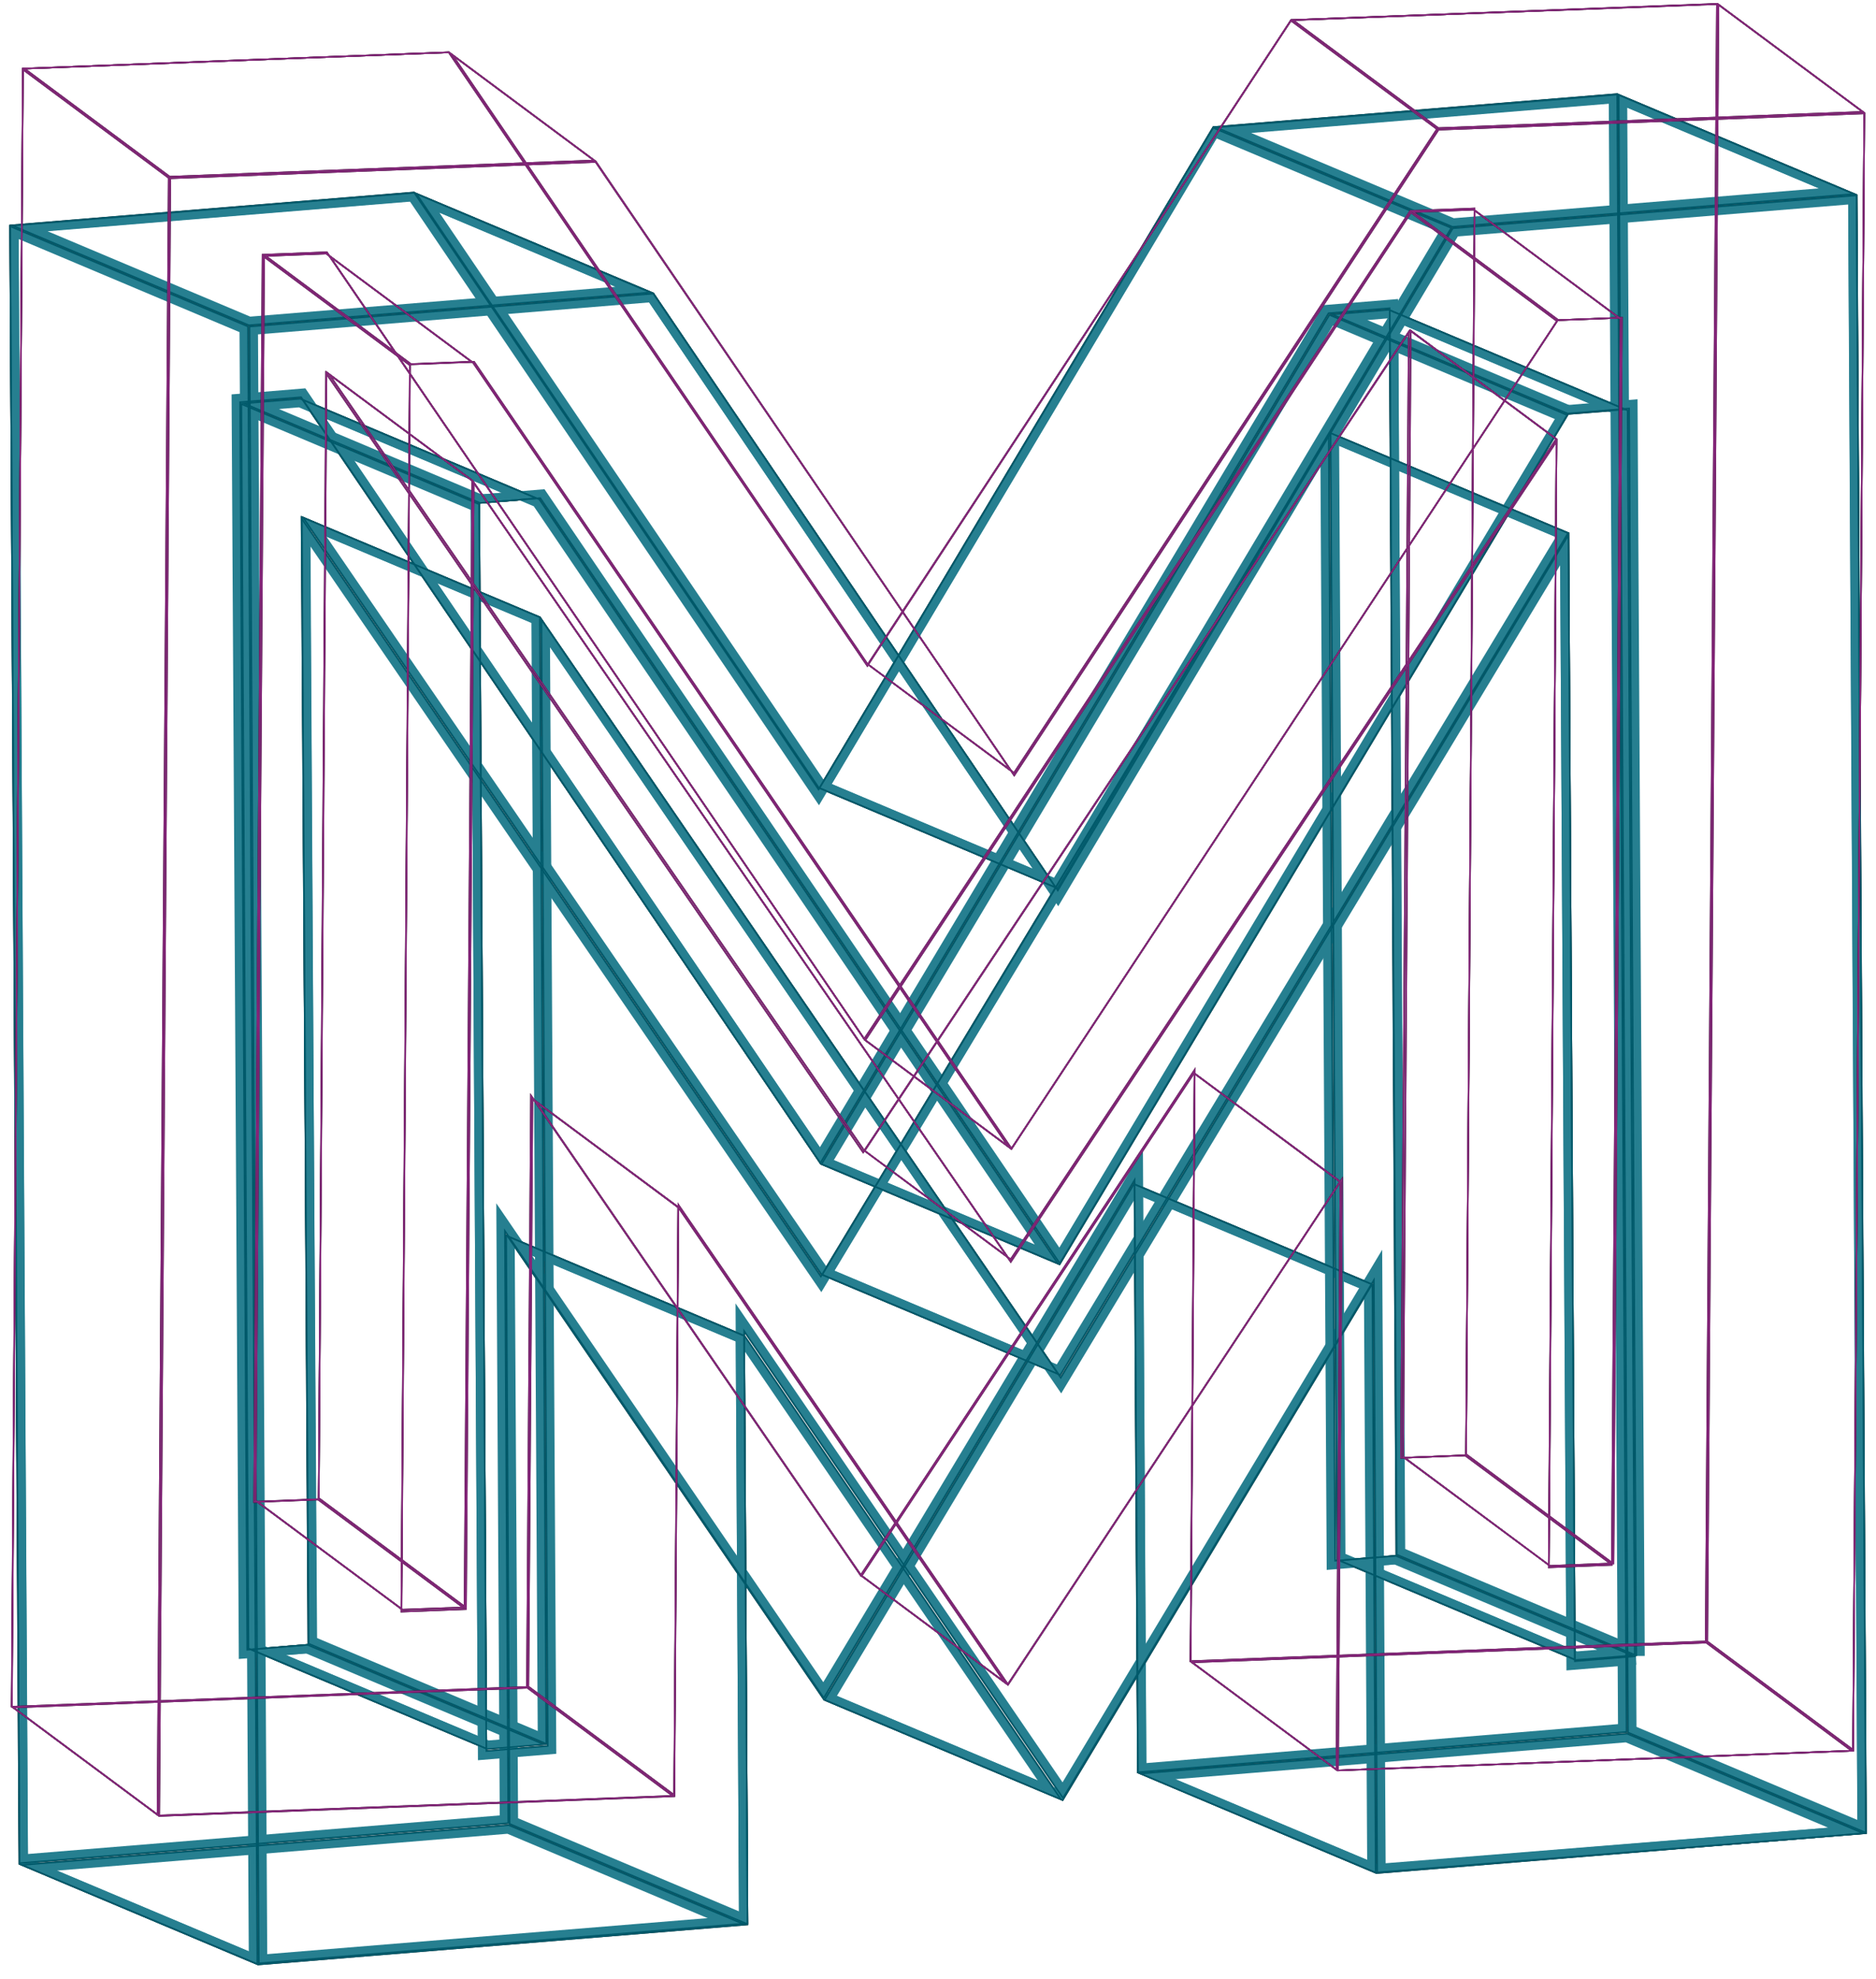 <svg id="Layer_1" data-name="Layer 1" xmlns="http://www.w3.org/2000/svg" xmlns:xlink="http://www.w3.org/1999/xlink" viewBox="0 0 152.51 160.88"><defs><style>.cls-1,.cls-31,.cls-4,.cls-58{fill:none;}.cls-2{isolation:isolate;}.cls-3{clip-path:url(#clip-path);}.cls-4{stroke:#000;stroke-miterlimit:10;}.cls-4,.cls-58{stroke-width:0.25px;}.cls-5{clip-path:url(#clip-path-2);}.cls-6{clip-path:url(#clip-path-3);}.cls-7{clip-path:url(#clip-path-4);}.cls-8{clip-path:url(#clip-path-5);}.cls-9{clip-path:url(#clip-path-6);}.cls-10{clip-path:url(#clip-path-7);}.cls-11{clip-path:url(#clip-path-8);}.cls-12{clip-path:url(#clip-path-9);}.cls-13{clip-path:url(#clip-path-10);}.cls-14{clip-path:url(#clip-path-11);}.cls-15{clip-path:url(#clip-path-12);}.cls-16{clip-path:url(#clip-path-13);}.cls-17{clip-path:url(#clip-path-14);}.cls-18{clip-path:url(#clip-path-15);}.cls-19{clip-path:url(#clip-path-16);}.cls-20{clip-path:url(#clip-path-17);}.cls-21{clip-path:url(#clip-path-18);}.cls-22{clip-path:url(#clip-path-19);}.cls-23{clip-path:url(#clip-path-20);}.cls-24{clip-path:url(#clip-path-21);}.cls-25{clip-path:url(#clip-path-22);}.cls-26{clip-path:url(#clip-path-23);}.cls-27{clip-path:url(#clip-path-24);}.cls-28{clip-path:url(#clip-path-25);}.cls-29{clip-path:url(#clip-path-26);}.cls-30{opacity:0.85;}.cls-31{stroke:#00687c;stroke-width:1.5px;}.cls-32{clip-path:url(#clip-path-53);}.cls-33{clip-path:url(#clip-path-54);}.cls-34{clip-path:url(#clip-path-55);}.cls-35{clip-path:url(#clip-path-56);}.cls-36{clip-path:url(#clip-path-57);}.cls-37{clip-path:url(#clip-path-58);}.cls-38{clip-path:url(#clip-path-59);}.cls-39{clip-path:url(#clip-path-60);}.cls-40{clip-path:url(#clip-path-61);}.cls-41{clip-path:url(#clip-path-62);}.cls-42{clip-path:url(#clip-path-63);}.cls-43{clip-path:url(#clip-path-64);}.cls-44{clip-path:url(#clip-path-65);}.cls-45{clip-path:url(#clip-path-66);}.cls-46{clip-path:url(#clip-path-67);}.cls-47{clip-path:url(#clip-path-68);}.cls-48{clip-path:url(#clip-path-69);}.cls-49{clip-path:url(#clip-path-70);}.cls-50{clip-path:url(#clip-path-71);}.cls-51{clip-path:url(#clip-path-72);}.cls-52{clip-path:url(#clip-path-73);}.cls-53{clip-path:url(#clip-path-74);}.cls-54{clip-path:url(#clip-path-75);}.cls-55{clip-path:url(#clip-path-76);}.cls-56{clip-path:url(#clip-path-77);}.cls-57{clip-path:url(#clip-path-78);}.cls-58{stroke:#842679;}</style><clipPath id="clip-path" transform="translate(-79.55 -22.73)"><path class="cls-1" d="M178.15,33l32.93-2.69,0.76,133.26L172,166.86l-0.27-48-25.21,42-25.86-37.87,0.27,48-39.85,3.26L80.31,41l32.93-2.69,32.85,48.48ZM193,149.14L192.46,47.85l-4.87.4-41.35,69.14L104,55.08l-4.87.4,0.58,101.29,4.87-.4L104,64.67l42.28,61.71,41.35-68.55,0.52,91.7,4.87-.4"/></clipPath><clipPath id="clip-path-2" transform="translate(-79.55 -22.73)"><path class="cls-1" d="M197.62,41.23l32.93-2.69,0.76,133.26L191.45,175l-0.27-48-25.21,42-25.86-37.87,0.27,48-39.85,3.26L99.77,49.22l32.93-2.69L165.54,95Zm14.89,116.11L211.93,56l-4.87.4-41.35,69.14L123.44,63.28l-4.87.4L119.15,165l4.87-.4-0.52-91.7,42.28,61.71L207.12,66l0.52,91.7,4.87-.4"/></clipPath><clipPath id="clip-path-3" transform="translate(-79.55 -22.73)"><polygon class="cls-1" points="197.62 41.23 178.15 33.03 211.07 30.34 230.54 38.54 197.62 41.23"/></clipPath><clipPath id="clip-path-4" transform="translate(-79.55 -22.73)"><polygon class="cls-1" points="230.54 38.54 231.3 171.79 211.84 163.6 211.07 30.34 230.54 38.54"/></clipPath><clipPath id="clip-path-5" transform="translate(-79.55 -22.73)"><polygon class="cls-1" points="231.3 171.79 191.45 175.05 171.99 166.85 211.84 163.6 231.3 171.79"/></clipPath><clipPath id="clip-path-6" transform="translate(-79.55 -22.73)"><polygon class="cls-1" points="191.45 175.05 171.99 166.85 171.71 118.9 191.18 127.1 191.45 175.05"/></clipPath><clipPath id="clip-path-7" transform="translate(-79.55 -22.73)"><polygon class="cls-1" points="191.18 127.1 165.97 169.13 146.5 160.94 171.71 118.9 191.18 127.1"/></clipPath><clipPath id="clip-path-8" transform="translate(-79.55 -22.73)"><polygon class="cls-1" points="165.97 169.13 146.5 160.94 120.64 123.08 140.11 131.27 165.97 169.13"/></clipPath><clipPath id="clip-path-9" transform="translate(-79.55 -22.73)"><polygon class="cls-1" points="140.11 131.27 140.38 179.22 120.91 171.03 120.64 123.08 140.11 131.27"/></clipPath><clipPath id="clip-path-10" transform="translate(-79.55 -22.73)"><polygon class="cls-1" points="140.38 179.22 100.53 182.48 81.06 174.28 120.91 171.03 140.38 179.22"/></clipPath><clipPath id="clip-path-11" transform="translate(-79.55 -22.73)"><polygon class="cls-1" points="100.53 182.48 81.06 174.28 80.31 41.03 99.77 49.22 100.53 182.48"/></clipPath><clipPath id="clip-path-12" transform="translate(-79.55 -22.73)"><polygon class="cls-1" points="99.77 49.22 80.31 41.03 113.23 38.34 132.7 46.53 99.77 49.22"/></clipPath><clipPath id="clip-path-13" transform="translate(-79.55 -22.73)"><polygon class="cls-1" points="132.7 46.53 165.54 95.01 146.08 86.82 113.23 38.34 132.7 46.53"/></clipPath><clipPath id="clip-path-14" transform="translate(-79.55 -22.73)"><polygon class="cls-1" points="165.54 95.01 146.08 86.82 178.15 33.03 197.62 41.23 165.54 95.01"/></clipPath><clipPath id="clip-path-15" transform="translate(-79.55 -22.73)"><polygon class="cls-1" points="212.51 157.33 193.04 149.14 192.47 47.85 211.93 56.05 212.51 157.33"/></clipPath><clipPath id="clip-path-16" transform="translate(-79.55 -22.73)"><polygon class="cls-1" points="211.93 56.05 207.07 56.44 187.6 48.25 192.47 47.85 211.93 56.05"/></clipPath><clipPath id="clip-path-17" transform="translate(-79.55 -22.73)"><polygon class="cls-1" points="207.07 56.44 165.72 125.58 146.25 117.39 187.6 48.25 207.07 56.44"/></clipPath><clipPath id="clip-path-18" transform="translate(-79.55 -22.73)"><polygon class="cls-1" points="165.72 125.58 146.25 117.39 103.97 55.08 123.44 63.28 165.72 125.58"/></clipPath><clipPath id="clip-path-19" transform="translate(-79.55 -22.73)"><polygon class="cls-1" points="123.44 63.28 118.57 63.67 99.11 55.48 103.97 55.08 123.44 63.28"/></clipPath><clipPath id="clip-path-20" transform="translate(-79.55 -22.73)"><polygon class="cls-1" points="118.57 63.67 119.15 164.96 99.68 156.77 99.11 55.48 118.57 63.67"/></clipPath><clipPath id="clip-path-21" transform="translate(-79.55 -22.73)"><polygon class="cls-1" points="119.15 164.96 99.68 156.77 104.55 156.37 124.02 164.56 119.15 164.96"/></clipPath><clipPath id="clip-path-22" transform="translate(-79.55 -22.73)"><polygon class="cls-1" points="124.02 164.56 104.55 156.37 104.03 64.67 123.49 72.86 124.02 164.56"/></clipPath><clipPath id="clip-path-23" transform="translate(-79.55 -22.73)"><polygon class="cls-1" points="123.49 72.86 165.77 134.57 146.3 126.38 104.03 64.67 123.49 72.86"/></clipPath><clipPath id="clip-path-24" transform="translate(-79.55 -22.73)"><polygon class="cls-1" points="165.77 134.57 146.3 126.38 187.65 57.84 207.12 66.03 165.77 134.57"/></clipPath><clipPath id="clip-path-25" transform="translate(-79.55 -22.73)"><polygon class="cls-1" points="207.12 66.03 207.64 157.73 188.18 149.54 187.65 57.84 207.12 66.03"/></clipPath><clipPath id="clip-path-26" transform="translate(-79.55 -22.73)"><polygon class="cls-1" points="207.64 157.73 188.18 149.54 193.04 149.14 212.51 157.33 207.64 157.73"/></clipPath><clipPath id="clip-path-53" transform="translate(-79.55 -22.73)"><path class="cls-1" d="M184.48,24.3L219.19,23l-0.91,133.22-42,1.61,0.33-47.93-27.09,41-26.74-38.91-0.33,47.93-42,1.61L81.35,28.25l34.71-1.33,34,49.82ZM198.67,141l0.69-101.26-5.13.2L149.81,107.3l-43.72-64-5.13.2-0.69,101.26,5.13-.2L106,52.87l43.72,63.42,44.42-66.79-0.63,91.67,5.13-.2"/></clipPath><clipPath id="clip-path-54" transform="translate(-79.55 -22.73)"><path class="cls-1" d="M196.46,33.21l34.71-1.33L230.26,165.1l-42,1.61,0.33-47.93-27.09,41-26.74-38.91-0.33,47.93-42,1.61L93.33,37.16,128,35.83l34,49.82Zm14.19,116.67,0.69-101.26-5.13.2-44.43,67.39-43.72-64-5.13.2-0.69,101.26,5.13-.2L118,61.77l43.72,63.42L206.15,58.4l-0.63,91.67,5.13-.2"/></clipPath><clipPath id="clip-path-55" transform="translate(-79.55 -22.73)"><polygon class="cls-1" points="196.46 33.21 184.48 24.3 219.19 22.98 231.17 31.88 196.46 33.21"/></clipPath><clipPath id="clip-path-56" transform="translate(-79.55 -22.73)"><polygon class="cls-1" points="231.17 31.88 230.26 165.1 218.28 156.19 219.19 22.98 231.17 31.88"/></clipPath><clipPath id="clip-path-57" transform="translate(-79.55 -22.73)"><polygon class="cls-1" points="230.26 165.1 188.25 166.7 176.27 157.8 218.28 156.19 230.26 165.1"/></clipPath><clipPath id="clip-path-58" transform="translate(-79.55 -22.73)"><polygon class="cls-1" points="188.25 166.7 176.27 157.8 176.6 109.87 188.58 118.77 188.25 166.7"/></clipPath><clipPath id="clip-path-59" transform="translate(-79.55 -22.73)"><polygon class="cls-1" points="188.58 118.77 161.49 159.75 149.51 150.84 176.6 109.87 188.58 118.77"/></clipPath><clipPath id="clip-path-60" transform="translate(-79.55 -22.73)"><polygon class="cls-1" points="161.49 159.75 149.51 150.84 122.77 111.93 134.75 120.83 161.49 159.75"/></clipPath><clipPath id="clip-path-61" transform="translate(-79.55 -22.73)"><polygon class="cls-1" points="134.75 120.83 134.42 168.76 122.44 159.86 122.77 111.93 134.75 120.83"/></clipPath><clipPath id="clip-path-62" transform="translate(-79.55 -22.73)"><polygon class="cls-1" points="134.42 168.76 92.42 170.37 80.44 161.47 122.44 159.86 134.42 168.76"/></clipPath><clipPath id="clip-path-63" transform="translate(-79.55 -22.73)"><polygon class="cls-1" points="92.42 170.37 80.44 161.47 81.35 28.25 93.33 37.16 92.42 170.37"/></clipPath><clipPath id="clip-path-64" transform="translate(-79.55 -22.73)"><polygon class="cls-1" points="93.33 37.16 81.35 28.25 116.06 26.92 128.04 35.83 93.33 37.16"/></clipPath><clipPath id="clip-path-65" transform="translate(-79.55 -22.73)"><polygon class="cls-1" points="128.04 35.83 162 85.65 150.02 76.74 116.06 26.92 128.04 35.83"/></clipPath><clipPath id="clip-path-66" transform="translate(-79.55 -22.73)"><polygon class="cls-1" points="162 85.65 150.02 76.74 184.48 24.3 196.46 33.21 162 85.65"/></clipPath><clipPath id="clip-path-67" transform="translate(-79.55 -22.73)"><polygon class="cls-1" points="210.65 149.88 198.67 140.97 199.37 39.71 211.35 48.62 210.65 149.88"/></clipPath><clipPath id="clip-path-68" transform="translate(-79.55 -22.73)"><polygon class="cls-1" points="211.35 48.62 206.22 48.81 194.24 39.91 199.37 39.71 211.35 48.62"/></clipPath><clipPath id="clip-path-69" transform="translate(-79.55 -22.73)"><polygon class="cls-1" points="206.22 48.81 161.79 116.21 149.81 107.3 194.24 39.91 206.22 48.81"/></clipPath><clipPath id="clip-path-70" transform="translate(-79.55 -22.73)"><polygon class="cls-1" points="161.79 116.21 149.81 107.3 106.09 43.28 118.07 52.19 161.79 116.21"/></clipPath><clipPath id="clip-path-71" transform="translate(-79.55 -22.73)"><polygon class="cls-1" points="118.07 52.19 112.94 52.38 100.96 43.48 106.09 43.28 118.07 52.19"/></clipPath><clipPath id="clip-path-72" transform="translate(-79.55 -22.73)"><polygon class="cls-1" points="112.94 52.38 112.25 153.64 100.27 144.74 100.96 43.48 112.94 52.38"/></clipPath><clipPath id="clip-path-73" transform="translate(-79.55 -22.73)"><polygon class="cls-1" points="112.25 153.64 100.27 144.74 105.4 144.54 117.38 153.45 112.25 153.64"/></clipPath><clipPath id="clip-path-74" transform="translate(-79.55 -22.73)"><polygon class="cls-1" points="117.38 153.45 105.4 144.54 106.03 52.87 118.01 61.77 117.38 153.45"/></clipPath><clipPath id="clip-path-75" transform="translate(-79.55 -22.73)"><polygon class="cls-1" points="118.01 61.77 161.73 125.19 149.75 116.28 106.03 52.87 118.01 61.77"/></clipPath><clipPath id="clip-path-76" transform="translate(-79.55 -22.73)"><polygon class="cls-1" points="161.73 125.19 149.75 116.28 194.17 49.49 206.15 58.4 161.73 125.19"/></clipPath><clipPath id="clip-path-77" transform="translate(-79.55 -22.73)"><polygon class="cls-1" points="206.15 58.4 205.53 150.07 193.54 141.17 194.17 49.49 206.15 58.4"/></clipPath><clipPath id="clip-path-78" transform="translate(-79.55 -22.73)"><polygon class="cls-1" points="205.53 150.07 193.54 141.17 198.67 140.97 210.65 149.88 205.53 150.07"/></clipPath></defs><title>MashM</title><g id="Emm"><g class="cls-2"><g class="cls-2"><g class="cls-3"><path class="cls-4" d="M178.15,33l32.93-2.69,0.76,133.26L172,166.86l-0.27-48-25.21,42-25.86-37.87,0.27,48-39.85,3.26L80.31,41l32.93-2.69,32.85,48.48ZM193,149.14L192.46,47.85l-4.87.4-41.35,69.14L104,55.08l-4.87.4,0.58,101.29,4.87-.4L104,64.67l42.28,61.71,41.35-68.55,0.52,91.7,4.87-.4" transform="translate(-79.55 -22.73)"/></g></g><g class="cls-2"><g class="cls-5"><path class="cls-4" d="M197.62,41.23l32.93-2.69,0.76,133.26L191.45,175l-0.27-48-25.21,42-25.86-37.87,0.27,48-39.85,3.26L99.77,49.22l32.93-2.69L165.54,95Zm14.89,116.11L211.93,56l-4.87.4-41.35,69.14L123.44,63.28l-4.87.4L119.15,165l4.87-.4-0.52-91.7,42.28,61.71L207.12,66l0.52,91.7,4.87-.4" transform="translate(-79.55 -22.73)"/></g></g><g class="cls-2"><g class="cls-6"><polygon class="cls-4" points="118.07 18.5 98.6 10.31 131.53 7.62 150.99 15.81 118.07 18.5"/></g></g><g class="cls-2"><g class="cls-7"><polygon class="cls-4" points="150.99 15.81 151.75 149.07 132.29 140.87 131.53 7.62 150.99 15.81"/></g></g><g class="cls-2"><g class="cls-8"><polygon class="cls-4" points="151.75 149.07 111.9 152.32 92.44 144.13 132.29 140.87 151.75 149.07"/></g></g><g class="cls-2"><g class="cls-9"><polygon class="cls-4" points="111.9 152.32 92.44 144.13 92.16 96.17 111.63 104.37 111.9 152.32"/></g></g><g class="cls-2"><g class="cls-10"><polygon class="cls-4" points="111.63 104.37 86.42 146.41 66.95 138.21 92.16 96.17 111.63 104.37"/></g></g><g class="cls-2"><g class="cls-11"><polygon class="cls-4" points="86.42 146.41 66.95 138.21 41.09 100.35 60.56 108.54 86.42 146.41"/></g></g><g class="cls-2"><g class="cls-12"><polygon class="cls-4" points="60.56 108.54 60.83 156.5 41.37 148.3 41.09 100.35 60.56 108.54"/></g></g><g class="cls-2"><g class="cls-13"><polygon class="cls-4" points="60.83 156.5 20.98 159.75 1.52 151.56 41.37 148.3 60.83 156.5"/></g></g><g class="cls-2"><g class="cls-14"><polygon class="cls-4" points="20.98 159.75 1.52 151.56 0.76 18.3 20.22 26.5 20.98 159.75"/></g></g><g class="cls-2"><g class="cls-15"><polygon class="cls-4" points="20.22 26.5 0.76 18.3 33.68 15.61 53.15 23.81 20.22 26.5"/></g></g><g class="cls-2"><g class="cls-16"><polygon class="cls-4" points="53.15 23.81 86 72.29 66.53 64.09 33.68 15.61 53.15 23.81"/></g></g><g class="cls-2"><g class="cls-17"><polygon class="cls-4" points="86 72.29 66.53 64.09 98.6 10.31 118.07 18.5 86 72.29"/></g></g><g class="cls-2"><g class="cls-18"><polygon class="cls-4" points="132.96 134.61 113.49 126.41 112.92 25.12 132.38 33.32 132.96 134.61"/></g></g><g class="cls-2"><g class="cls-19"><polygon class="cls-4" points="132.38 33.32 127.52 33.72 108.05 25.52 112.92 25.12 132.38 33.32"/></g></g><g class="cls-2"><g class="cls-20"><polygon class="cls-4" points="127.52 33.72 86.17 102.85 66.7 94.66 108.05 25.52 127.52 33.72"/></g></g><g class="cls-2"><g class="cls-21"><polygon class="cls-4" points="86.17 102.85 66.7 94.66 24.42 32.35 43.89 40.55 86.17 102.85"/></g></g><g class="cls-2"><g class="cls-22"><polygon class="cls-4" points="43.89 40.55 39.02 40.95 19.56 32.75 24.42 32.35 43.89 40.55"/></g></g><g class="cls-2"><g class="cls-23"><polygon class="cls-4" points="39.02 40.95 39.6 142.24 20.14 134.04 19.56 32.75 39.02 40.95"/></g></g><g class="cls-2"><g class="cls-24"><polygon class="cls-4" points="39.6 142.24 20.14 134.04 25 133.64 44.47 141.84 39.6 142.24"/></g></g><g class="cls-2"><g class="cls-25"><polygon class="cls-4" points="44.47 141.84 25 133.64 24.48 41.94 43.95 50.13 44.47 141.84"/></g></g><g class="cls-2"><g class="cls-26"><polygon class="cls-4" points="43.95 50.13 86.22 111.85 66.75 103.65 24.48 41.94 43.95 50.13"/></g></g><g class="cls-2"><g class="cls-27"><polygon class="cls-4" points="86.22 111.85 66.75 103.65 108.11 35.11 127.57 43.3 86.22 111.85"/></g></g><g class="cls-2"><g class="cls-28"><polygon class="cls-4" points="127.57 43.3 128.09 135 108.63 126.81 108.11 35.11 127.57 43.3"/></g></g><g class="cls-2"><g class="cls-29"><polygon class="cls-4" points="128.09 135 108.63 126.81 113.49 126.41 132.96 134.61 128.09 135"/></g></g></g><g class="cls-30"><g class="cls-3"><path class="cls-31" d="M178.15,33l32.93-2.69,0.76,133.26L172,166.86l-0.27-48-25.21,42-25.86-37.87,0.27,48-39.85,3.26L80.31,41l32.93-2.69,32.85,48.48ZM193,149.14L192.46,47.85l-4.87.4-41.35,69.14L104,55.08l-4.87.4,0.58,101.29,4.87-.4L104,64.67l42.28,61.71,41.35-68.55,0.52,91.7,4.87-.4" transform="translate(-79.55 -22.73)"/></g><g class="cls-5"><path class="cls-31" d="M197.62,41.23l32.93-2.69,0.76,133.26L191.45,175l-0.27-48-25.21,42-25.86-37.87,0.27,48-39.85,3.26L99.77,49.22l32.93-2.69L165.54,95Zm14.89,116.11L211.93,56l-4.87.4-41.35,69.14L123.44,63.28l-4.87.4L119.15,165l4.87-.4-0.52-91.7,42.28,61.71L207.12,66l0.52,91.7,4.87-.4" transform="translate(-79.55 -22.73)"/></g><g class="cls-6"><polygon class="cls-31" points="118.07 18.5 98.6 10.31 131.53 7.62 150.99 15.81 118.07 18.5"/></g><g class="cls-7"><polygon class="cls-31" points="150.99 15.81 151.75 149.07 132.29 140.87 131.53 7.62 150.99 15.81"/></g><g class="cls-8"><polygon class="cls-31" points="151.75 149.07 111.9 152.32 92.44 144.13 132.29 140.87 151.75 149.07"/></g><g class="cls-9"><polygon class="cls-31" points="111.9 152.32 92.44 144.13 92.16 96.17 111.63 104.37 111.9 152.32"/></g><g class="cls-10"><polygon class="cls-31" points="111.63 104.37 86.42 146.41 66.95 138.21 92.16 96.17 111.63 104.37"/></g><g class="cls-11"><polygon class="cls-31" points="86.42 146.41 66.95 138.21 41.09 100.35 60.56 108.54 86.42 146.41"/></g><g class="cls-12"><polygon class="cls-31" points="60.56 108.54 60.83 156.5 41.37 148.3 41.09 100.35 60.56 108.54"/></g><g class="cls-13"><polygon class="cls-31" points="60.83 156.5 20.98 159.75 1.52 151.56 41.37 148.3 60.83 156.5"/></g><g class="cls-14"><polygon class="cls-31" points="20.98 159.75 1.52 151.56 0.76 18.3 20.22 26.5 20.98 159.75"/></g><g class="cls-15"><polygon class="cls-31" points="20.22 26.5 0.76 18.3 33.68 15.61 53.15 23.81 20.22 26.5"/></g><g class="cls-16"><polygon class="cls-31" points="53.15 23.81 86 72.29 66.53 64.09 33.68 15.61 53.15 23.81"/></g><g class="cls-17"><polygon class="cls-31" points="86 72.29 66.53 64.09 98.6 10.31 118.07 18.5 86 72.29"/></g><g class="cls-18"><polygon class="cls-31" points="132.96 134.61 113.49 126.41 112.92 25.12 132.38 33.32 132.96 134.61"/></g><g class="cls-19"><polygon class="cls-31" points="132.38 33.32 127.52 33.72 108.05 25.52 112.92 25.12 132.38 33.32"/></g><g class="cls-20"><polygon class="cls-31" points="127.52 33.72 86.17 102.85 66.7 94.66 108.05 25.52 127.52 33.72"/></g><g class="cls-21"><polygon class="cls-31" points="86.17 102.85 66.7 94.66 24.42 32.35 43.89 40.55 86.17 102.85"/></g><g class="cls-22"><polygon class="cls-31" points="43.89 40.55 39.02 40.95 19.56 32.75 24.42 32.35 43.89 40.55"/></g><g class="cls-23"><polygon class="cls-31" points="39.02 40.95 39.6 142.24 20.14 134.04 19.56 32.75 39.02 40.95"/></g><g class="cls-24"><polygon class="cls-31" points="39.6 142.24 20.14 134.04 25 133.64 44.47 141.84 39.6 142.24"/></g><g class="cls-25"><polygon class="cls-31" points="44.47 141.84 25 133.64 24.48 41.94 43.95 50.13 44.47 141.84"/></g><g class="cls-26"><polygon class="cls-31" points="43.95 50.13 86.22 111.85 66.75 103.65 24.48 41.94 43.95 50.13"/></g><g class="cls-27"><polygon class="cls-31" points="86.22 111.85 66.75 103.65 108.11 35.11 127.57 43.3 86.22 111.85"/></g><g class="cls-28"><polygon class="cls-31" points="127.57 43.3 128.09 135 108.63 126.81 108.11 35.11 127.57 43.3"/></g><g class="cls-29"><polygon class="cls-31" points="128.09 135 108.63 126.81 113.49 126.41 132.96 134.61 128.09 135"/></g></g></g><g id="Emm-2" data-name="Emm"><g class="cls-2"><g class="cls-2"><g class="cls-32"><path class="cls-4" d="M184.48,24.3L219.19,23l-0.91,133.22-42,1.61,0.33-47.93-27.09,41-26.74-38.91-0.33,47.93-42,1.61L81.35,28.25l34.71-1.33,34,49.82ZM198.67,141l0.69-101.26-5.13.2L149.81,107.3l-43.72-64-5.13.2-0.69,101.26,5.13-.2L106,52.87l43.72,63.42,44.42-66.79-0.63,91.67,5.13-.2" transform="translate(-79.55 -22.73)"/></g></g><g class="cls-2"><g class="cls-33"><path class="cls-4" d="M196.46,33.21l34.71-1.33L230.26,165.1l-42,1.61,0.33-47.93-27.09,41-26.74-38.91-0.33,47.93-42,1.61L93.33,37.16,128,35.83l34,49.82Zm14.19,116.67,0.69-101.26-5.13.2-44.43,67.39-43.72-64-5.13.2-0.69,101.26,5.13-.2L118,61.77l43.72,63.42L206.15,58.4l-0.63,91.67,5.13-.2" transform="translate(-79.55 -22.73)"/></g></g><g class="cls-2"><g class="cls-34"><polygon class="cls-4" points="116.91 10.48 104.93 1.58 139.64 0.25 151.62 9.15 116.91 10.48"/></g></g><g class="cls-2"><g class="cls-35"><polygon class="cls-4" points="151.62 9.15 150.71 142.37 138.73 133.46 139.64 0.25 151.62 9.15"/></g></g><g class="cls-2"><g class="cls-36"><polygon class="cls-4" points="150.71 142.37 108.71 143.98 96.72 135.07 138.73 133.46 150.71 142.37"/></g></g><g class="cls-2"><g class="cls-37"><polygon class="cls-4" points="108.71 143.98 96.72 135.07 97.05 87.14 109.03 96.05 108.71 143.98"/></g></g><g class="cls-2"><g class="cls-38"><polygon class="cls-4" points="109.03 96.05 81.94 137.02 69.96 128.11 97.05 87.14 109.03 96.05"/></g></g><g class="cls-2"><g class="cls-39"><polygon class="cls-4" points="81.94 137.02 69.96 128.11 43.22 89.2 55.2 98.11 81.94 137.02"/></g></g><g class="cls-2"><g class="cls-40"><polygon class="cls-4" points="55.2 98.11 54.87 146.04 42.89 137.13 43.22 89.2 55.2 98.11"/></g></g><g class="cls-2"><g class="cls-41"><polygon class="cls-4" points="54.87 146.04 12.87 147.64 0.89 138.74 42.89 137.13 54.87 146.04"/></g></g><g class="cls-2"><g class="cls-42"><polygon class="cls-4" points="12.87 147.64 0.89 138.74 1.8 5.52 13.78 14.43 12.87 147.64"/></g></g><g class="cls-2"><g class="cls-43"><polygon class="cls-4" points="13.78 14.43 1.8 5.52 36.51 4.19 48.49 13.1 13.78 14.43"/></g></g><g class="cls-2"><g class="cls-44"><polygon class="cls-4" points="48.49 13.1 82.45 62.92 70.47 54.02 36.51 4.19 48.49 13.1"/></g></g><g class="cls-2"><g class="cls-45"><polygon class="cls-4" points="82.45 62.92 70.47 54.02 104.93 1.58 116.91 10.48 82.45 62.92"/></g></g><g class="cls-2"><g class="cls-46"><polygon class="cls-4" points="131.1 127.15 119.12 118.24 119.82 16.98 131.8 25.89 131.1 127.15"/></g></g><g class="cls-2"><g class="cls-47"><polygon class="cls-4" points="131.8 25.89 126.67 26.09 114.69 17.18 119.82 16.98 131.8 25.89"/></g></g><g class="cls-2"><g class="cls-48"><polygon class="cls-4" points="126.67 26.09 82.24 93.48 70.26 84.57 114.69 17.18 126.67 26.09"/></g></g><g class="cls-2"><g class="cls-49"><polygon class="cls-4" points="82.24 93.48 70.26 84.57 26.54 20.55 38.52 29.46 82.24 93.48"/></g></g><g class="cls-2"><g class="cls-50"><polygon class="cls-4" points="38.52 29.46 33.39 29.66 21.41 20.75 26.54 20.55 38.52 29.46"/></g></g><g class="cls-2"><g class="cls-51"><polygon class="cls-4" points="33.39 29.66 32.7 130.91 20.72 122.01 21.41 20.75 33.39 29.66"/></g></g><g class="cls-2"><g class="cls-52"><polygon class="cls-4" points="32.7 130.91 20.72 122.01 25.85 121.81 37.83 130.72 32.7 130.91"/></g></g><g class="cls-2"><g class="cls-53"><polygon class="cls-4" points="37.83 130.72 25.85 121.81 26.48 30.14 38.46 39.04 37.83 130.72"/></g></g><g class="cls-2"><g class="cls-54"><polygon class="cls-4" points="38.46 39.04 82.18 102.46 70.2 93.56 26.48 30.14 38.46 39.04"/></g></g><g class="cls-2"><g class="cls-55"><polygon class="cls-4" points="82.18 102.46 70.2 93.56 114.62 26.77 126.6 35.67 82.18 102.46"/></g></g><g class="cls-2"><g class="cls-56"><polygon class="cls-4" points="126.6 35.67 125.98 127.35 114 118.44 114.62 26.77 126.6 35.67"/></g></g><g class="cls-2"><g class="cls-57"><polygon class="cls-4" points="125.98 127.35 114 118.44 119.12 118.24 131.1 127.15 125.98 127.35"/></g></g></g><g class="cls-32"><path class="cls-58" d="M184.48,24.3L219.19,23l-0.91,133.22-42,1.61,0.33-47.93-27.09,41-26.74-38.91-0.33,47.93-42,1.61L81.35,28.25l34.71-1.33,34,49.82ZM198.67,141l0.69-101.26-5.13.2L149.81,107.3l-43.72-64-5.13.2-0.69,101.26,5.13-.2L106,52.87l43.72,63.42,44.42-66.79-0.63,91.67,5.13-.2" transform="translate(-79.55 -22.73)"/></g><g class="cls-33"><path class="cls-58" d="M196.46,33.21l34.71-1.33L230.26,165.1l-42,1.61,0.33-47.93-27.09,41-26.74-38.91-0.33,47.93-42,1.61L93.33,37.16,128,35.83l34,49.82Zm14.19,116.67,0.69-101.26-5.13.2-44.43,67.39-43.72-64-5.13.2-0.69,101.26,5.13-.2L118,61.77l43.72,63.42L206.15,58.4l-0.63,91.67,5.13-.2" transform="translate(-79.55 -22.73)"/></g><g class="cls-34"><polygon class="cls-58" points="116.91 10.48 104.93 1.58 139.64 0.25 151.62 9.15 116.91 10.48"/></g><g class="cls-35"><polygon class="cls-58" points="151.62 9.15 150.71 142.37 138.73 133.46 139.64 0.25 151.62 9.15"/></g><g class="cls-36"><polygon class="cls-58" points="150.71 142.37 108.71 143.98 96.72 135.07 138.73 133.46 150.71 142.37"/></g><g class="cls-37"><polygon class="cls-58" points="108.71 143.98 96.72 135.07 97.05 87.14 109.03 96.05 108.71 143.98"/></g><g class="cls-38"><polygon class="cls-58" points="109.03 96.05 81.94 137.02 69.96 128.11 97.05 87.14 109.03 96.05"/></g><g class="cls-39"><polygon class="cls-58" points="81.94 137.02 69.96 128.11 43.22 89.2 55.2 98.11 81.94 137.02"/></g><g class="cls-40"><polygon class="cls-58" points="55.2 98.11 54.87 146.04 42.89 137.13 43.22 89.2 55.2 98.11"/></g><g class="cls-41"><polygon class="cls-58" points="54.87 146.04 12.87 147.64 0.89 138.74 42.89 137.13 54.87 146.04"/></g><g class="cls-42"><polygon class="cls-58" points="12.87 147.64 0.89 138.74 1.8 5.52 13.78 14.43 12.87 147.64"/></g><g class="cls-43"><polygon class="cls-58" points="13.78 14.43 1.8 5.52 36.51 4.19 48.49 13.1 13.78 14.43"/></g><g class="cls-44"><polygon class="cls-58" points="48.49 13.1 82.45 62.92 70.47 54.02 36.51 4.19 48.49 13.1"/></g><g class="cls-45"><polygon class="cls-58" points="82.45 62.92 70.47 54.02 104.93 1.58 116.91 10.48 82.45 62.92"/></g><g class="cls-46"><polygon class="cls-58" points="131.1 127.15 119.12 118.24 119.82 16.98 131.8 25.89 131.1 127.15"/></g><g class="cls-47"><polygon class="cls-58" points="131.8 25.89 126.67 26.09 114.69 17.18 119.82 16.98 131.8 25.89"/></g><g class="cls-48"><polygon class="cls-58" points="126.67 26.09 82.24 93.48 70.26 84.57 114.69 17.18 126.67 26.09"/></g><g class="cls-49"><polygon class="cls-58" points="82.24 93.48 70.26 84.57 26.54 20.55 38.52 29.46 82.24 93.48"/></g><g class="cls-50"><polygon class="cls-58" points="38.52 29.46 33.39 29.66 21.41 20.75 26.54 20.55 38.52 29.46"/></g><g class="cls-51"><polygon class="cls-58" points="33.39 29.66 32.7 130.91 20.72 122.01 21.41 20.75 33.39 29.66"/></g><g class="cls-52"><polygon class="cls-58" points="32.7 130.91 20.72 122.01 25.85 121.81 37.83 130.72 32.7 130.91"/></g><g class="cls-53"><polygon class="cls-58" points="37.83 130.72 25.85 121.81 26.48 30.14 38.46 39.04 37.83 130.72"/></g><g class="cls-54"><polygon class="cls-58" points="38.46 39.04 82.18 102.46 70.2 93.56 26.48 30.14 38.46 39.04"/></g><g class="cls-55"><polygon class="cls-58" points="82.18 102.46 70.2 93.56 114.62 26.77 126.6 35.67 82.18 102.46"/></g><g class="cls-56"><polygon class="cls-58" points="126.6 35.67 125.98 127.35 114 118.44 114.62 26.77 126.6 35.67"/></g><g class="cls-57"><polygon class="cls-58" points="125.98 127.35 114 118.44 119.12 118.24 131.1 127.15 125.98 127.35"/></g></g></svg>